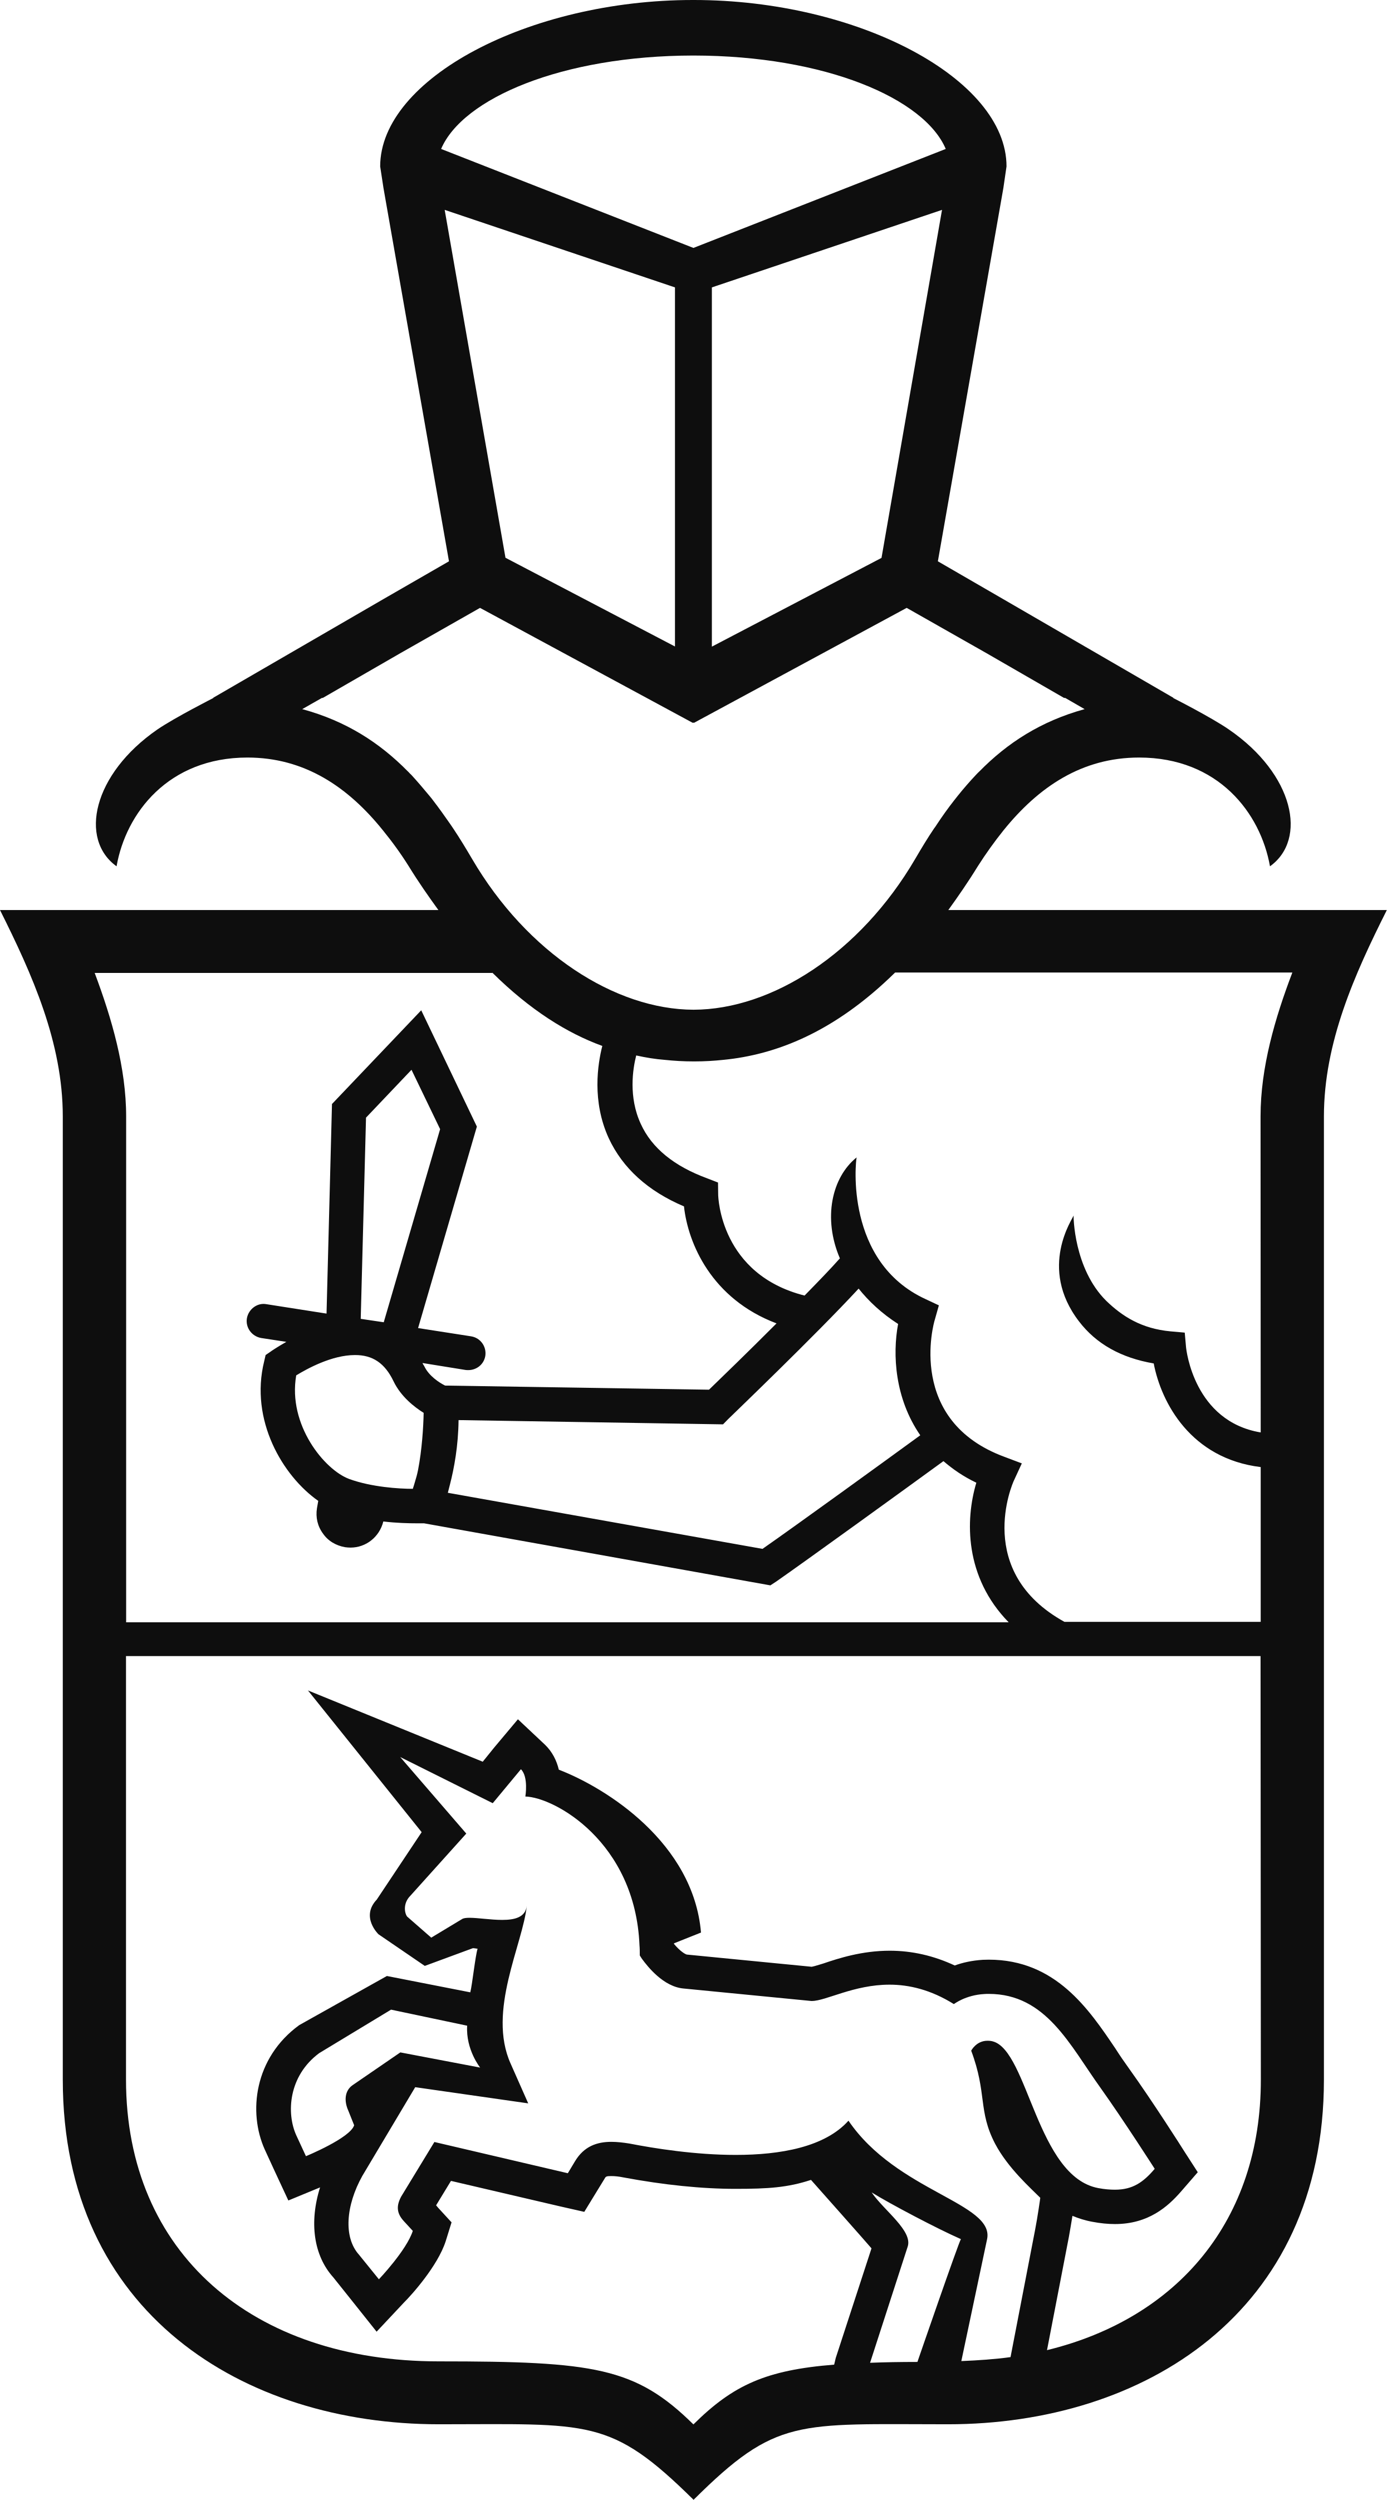 <?xml version="1.0" encoding="UTF-8"?> <svg xmlns="http://www.w3.org/2000/svg" width="176" height="316" viewBox="0 0 176 316" fill="none"> <path d="M127.261 21.038C127.261 9.963 108.471 0 87.728 0H87.71H87.656H87.602C66.858 0 48.068 9.963 48.068 21.038L48.485 23.766L56.767 70.955L48.449 75.748L26.927 88.223H27C27 88.223 22.154 90.681 19.91 92.206C11.719 97.861 9.983 106.1 14.738 109.511C15.915 102.798 21.267 95.761 31.286 95.761C38.502 95.761 43.999 99.46 48.449 105.005C49.588 106.406 50.673 107.895 51.686 109.511C52.933 111.539 54.181 113.316 55.429 115.039H0C4.069 123.17 7.939 131.786 7.939 141.137V262.907C7.939 292.38 30.78 306.453 55.483 306.453C74.581 306.453 77.15 305.592 87.693 316.002C98.182 305.574 100.75 306.453 119.865 306.453C144.586 306.453 167.392 292.38 167.392 262.907V141.137C167.392 131.786 171.262 123.17 175.349 115.039H119.901C121.131 113.335 122.379 111.539 123.626 109.511C124.657 107.895 125.724 106.406 126.846 105.005C131.33 99.441 136.81 95.761 144.026 95.761C154.044 95.761 159.38 102.78 160.573 109.511C165.33 106.1 163.612 97.861 155.365 92.206C153.159 90.681 148.311 88.223 148.311 88.223H148.384L126.863 75.748L118.581 70.955L126.863 23.766L127.261 21.038ZM56.224 26.53L85.341 36.33V81.724L63.911 70.507L56.224 26.53ZM62.247 122.955C67.022 127.676 71.706 130.602 76.154 132.217C75.575 134.496 74.817 139.199 76.968 143.885C78.722 147.653 81.905 150.561 86.48 152.5C86.987 157.167 89.953 164.185 98.182 167.29C94.583 170.899 91.073 174.29 89.645 175.672L56.278 175.151C55.52 174.776 54.235 173.931 53.658 172.729C53.584 172.568 53.476 172.478 53.422 172.299L58.864 173.178C58.992 173.196 59.099 173.196 59.209 173.196C60.258 173.196 61.18 172.478 61.361 171.401C61.542 170.199 60.728 169.104 59.553 168.924L52.861 167.882L60.294 142.412L53.259 127.711L41.975 139.558L41.286 166.052L33.71 164.866C32.533 164.634 31.413 165.496 31.214 166.662C31.033 167.829 31.828 168.924 33.022 169.138L36.205 169.624C35.066 170.27 34.325 170.772 34.234 170.845L33.582 171.293L33.401 172.083C31.557 179.514 35.734 186.568 40.239 189.726L40.075 190.66C39.895 191.809 40.148 192.922 40.835 193.856C41.486 194.807 42.498 195.381 43.619 195.58C43.855 195.614 44.107 195.632 44.325 195.632C46.278 195.632 47.979 194.287 48.467 192.33C50.148 192.528 51.686 192.563 52.734 192.563H53.621L97.404 200.407L98.145 199.922C101.635 197.5 114.927 187.878 119.286 184.702C120.479 185.725 121.817 186.658 123.445 187.429C122.035 192.133 121.944 199.366 127.533 205.074H15.95V141.156C15.95 134.964 14.124 128.735 11.972 122.99H62.247V122.955ZM116.356 181.434C111.926 184.665 100.532 192.922 96.409 195.794L56.623 188.704C56.714 188.345 56.803 188.004 56.894 187.645C57.418 185.599 57.943 182.798 57.98 179.514L91.418 180.053L92.05 179.407C92.557 178.903 103.155 168.745 108.562 162.893C109.846 164.49 111.455 166.016 113.553 167.362C112.83 171.238 113.137 176.767 116.356 181.434ZM49.751 174.596C50.691 176.552 52.39 177.862 53.566 178.599C53.53 180.43 53.349 183.284 52.861 185.795C52.752 186.353 52.608 186.874 52.445 187.394C52.355 187.717 52.264 187.985 52.192 188.202C50.438 188.202 46.983 187.985 44.162 186.963C41.034 185.815 36.368 180.123 37.453 173.86C38.809 173.034 41.938 171.293 44.868 171.293C47.129 171.275 48.665 172.334 49.751 174.596ZM45.609 166.716L46.278 141.281L52.029 135.232L55.647 142.736L48.52 167.147L45.609 166.716ZM115.995 298.573C113.824 298.573 111.817 298.609 110.008 298.681L114.747 284.052C115.489 282.024 111.744 279.421 110.207 277.142C112.54 278.595 118.581 281.773 121.493 283.047C121.185 283.514 115.995 298.573 115.995 298.573ZM130.86 281.952L127.768 297.963C125.797 298.232 123.699 298.376 121.547 298.465L124.802 283.065C125.778 278.488 113.391 277.07 107.279 268.077C104.294 271.415 98.67 272.403 93.028 272.403C87.873 272.403 82.719 271.578 79.59 270.967C78.794 270.841 78.034 270.751 77.293 270.751C75.485 270.751 73.839 271.308 72.7 273.21L71.795 274.719L54.923 270.77L50.727 277.662C50.13 278.775 50.094 279.726 51.053 280.767L52.192 282.006C51.414 284.447 47.906 288.126 47.906 288.126L45.393 285.022C43.402 282.814 43.728 278.793 45.809 275.06L52.499 263.841L66.787 265.888L64.562 260.861C61.578 254.22 66.117 245.766 66.605 240.901C66.443 242.373 65.086 242.696 63.495 242.696C62.048 242.696 60.438 242.428 59.371 242.428C58.956 242.428 58.594 242.463 58.395 242.607L54.525 244.939L51.468 242.266C51.106 241.746 50.98 240.542 51.884 239.645L58.956 231.784L50.601 222.108L62.301 227.942L65.864 223.651C66.841 224.603 66.425 227.098 66.425 227.098C70.078 227.188 80.313 232.806 80.856 245.91C80.892 246.304 80.892 246.752 80.892 247.184C80.892 247.184 80.983 247.345 81.164 247.614C81.887 248.601 83.876 251.133 86.407 251.366L102.576 252.945H102.647C104.421 252.945 107.947 250.882 112.468 250.882C114.927 250.882 117.676 251.51 120.606 253.34C120.606 253.34 122.07 252.192 124.458 252.066C124.639 252.049 124.839 252.049 125.019 252.049C132.271 252.049 135.273 258.545 139.161 263.948C142.091 268.058 145.998 274.162 145.998 274.162C144.551 275.867 143.211 276.801 140.97 276.801C140.356 276.801 139.649 276.746 138.89 276.602C131.113 275.185 129.993 259.318 125.562 258.062C125.327 257.989 125.074 257.971 124.856 257.971C123.427 257.971 122.795 259.228 122.795 259.228C124.819 264.631 123.645 266.82 125.815 270.985C127.442 274.071 130.335 276.621 131.529 277.823C131.529 277.86 131.204 280.193 130.86 281.952ZM44.036 266.802L44.777 268.651C44.289 270.267 38.683 272.564 38.683 272.564L37.47 269.944C36.187 267.144 36.458 262.423 40.365 259.533L49.443 254.04L59.065 256.069C58.883 259.103 60.709 261.364 60.709 261.364L50.618 259.444L44.578 263.589C43.566 264.29 43.493 265.6 44.036 266.802ZM132.38 297.083L135.147 282.76C135.291 281.916 135.471 280.929 135.598 280.104C136.376 280.426 137.208 280.695 138.112 280.857C139.143 281.054 140.101 281.144 140.97 281.144C145.202 281.144 147.661 278.936 149.307 277.052L151.441 274.592L149.705 271.9C149.542 271.63 145.708 265.6 142.742 261.471C142.163 260.664 141.602 259.855 141.042 258.976C137.678 253.987 133.465 247.722 125.019 247.722L124.26 247.74C122.867 247.83 121.674 248.1 120.715 248.459C118.056 247.22 115.325 246.591 112.485 246.591C108.996 246.591 106.048 247.543 104.095 248.207C103.534 248.368 103.028 248.548 102.63 248.62L86.842 247.077C86.643 247.04 85.992 246.663 85.214 245.729V245.659L88.632 244.294C87.673 233.004 76.751 226.057 70.656 223.706C70.386 222.574 69.843 221.444 68.885 220.529L65.484 217.334L62.5 220.888L61.036 222.7L38.936 213.689L53.313 231.604L47.635 240.13C45.555 242.319 47.852 244.509 47.852 244.509L53.71 248.511L59.788 246.269C60.004 246.269 60.186 246.322 60.384 246.34C60.095 247.256 59.715 250.845 59.462 251.851L48.918 249.786L37.832 255.997C32.136 260.144 31.358 267.018 33.475 271.721L34.704 274.395L36.458 278.164L40.328 276.567C40.383 276.55 40.437 276.532 40.472 276.495C39.08 280.911 39.642 285.111 42.136 287.876L44.487 290.819L47.617 294.75L51.053 291.088C52.066 290.083 55.339 286.439 56.352 283.315L57.093 280.929L55.411 279.098L55.14 278.775L57.021 275.687L70.782 278.901L73.875 279.601L75.521 276.909L76.425 275.436C76.588 275.132 76.642 275.078 77.276 275.078C77.764 275.078 78.252 275.132 78.776 275.239C83.966 276.209 88.758 276.693 93.009 276.693C97.132 276.693 99.591 276.532 102.539 275.561C102.539 275.561 109.936 283.89 110.189 284.215L105.669 298.07L105.468 298.915C96.897 299.597 92.72 301.463 87.674 306.471C80.35 299.256 75.159 298.501 55.466 298.501C31.901 298.501 15.932 284.788 15.932 262.889V209.346H159.38L159.417 262.889C159.434 280.659 148.927 293.045 132.38 297.083ZM163.394 122.955C161.207 128.699 159.38 134.927 159.38 141.12L159.399 181.075C150.988 179.675 149.994 170.683 149.958 170.288L149.795 168.457L147.987 168.296C144.333 167.955 141.91 166.411 139.867 164.436C135.743 160.344 135.724 153.702 135.743 153.649C135.69 153.99 131.204 160.218 136.413 167.021C138.6 169.893 141.765 171.652 145.871 172.352C146.829 177.341 150.573 184.379 159.399 185.454V205.02H134.586C123.138 198.702 127.984 187.574 128.219 187.106L129.196 184.988L127.008 184.163C114.62 179.603 118.02 167.327 118.201 166.806L118.707 165.011L117.025 164.221C106.789 159.518 108.182 146.828 108.309 146.308C105.162 148.839 104.022 154.008 106.192 159.069C105.017 160.398 103.445 162.014 101.726 163.773C91.128 161.098 90.803 151.423 90.803 150.974L90.784 149.484L89.392 148.946C85.251 147.42 82.411 145.14 81.018 142.071C79.446 138.679 80.005 135.124 80.441 133.42C81.652 133.689 82.863 133.886 84.021 133.975C85.214 134.102 86.444 134.174 87.674 134.174H87.746H87.837C89.067 134.174 90.279 134.102 91.472 133.975C98.073 133.33 105.469 130.512 113.174 122.938H163.394V122.955ZM124.73 82.569L134.531 88.223H134.676L137.136 89.641C131.602 91.167 127.37 93.913 123.826 97.52C123.699 97.628 123.573 97.771 123.445 97.898C122.632 98.76 121.817 99.692 121.059 100.643C120.914 100.823 120.769 101.02 120.606 101.218C119.846 102.187 119.142 103.175 118.454 104.216C118.346 104.395 118.219 104.574 118.093 104.736C117.278 105.939 116.502 107.231 115.724 108.56C108.743 120.496 97.602 127.621 87.693 127.64C77.8 127.621 66.66 120.496 59.679 108.56C58.919 107.267 58.16 106.011 57.346 104.79C57.183 104.557 57.038 104.323 56.894 104.125C56.207 103.139 55.52 102.17 54.814 101.254C54.634 101.002 54.47 100.805 54.29 100.591C53.53 99.674 52.752 98.76 51.974 97.915C51.813 97.789 51.704 97.628 51.541 97.485C47.979 93.877 43.764 91.148 38.212 89.641L40.708 88.223H40.816L50.618 82.569L60.691 76.842L87.602 91.382L87.656 91.327L87.728 91.382L114.638 76.842L124.73 82.569ZM111.455 70.525L90.007 81.742V36.33L119.105 26.53L111.455 70.525ZM87.674 31.341L55.773 18.829C58.485 12.457 71 7.037 87.674 7.019C104.366 7.037 116.881 12.457 119.576 18.829L87.674 31.341Z" fill="#0E0E0E"></path> </svg> 